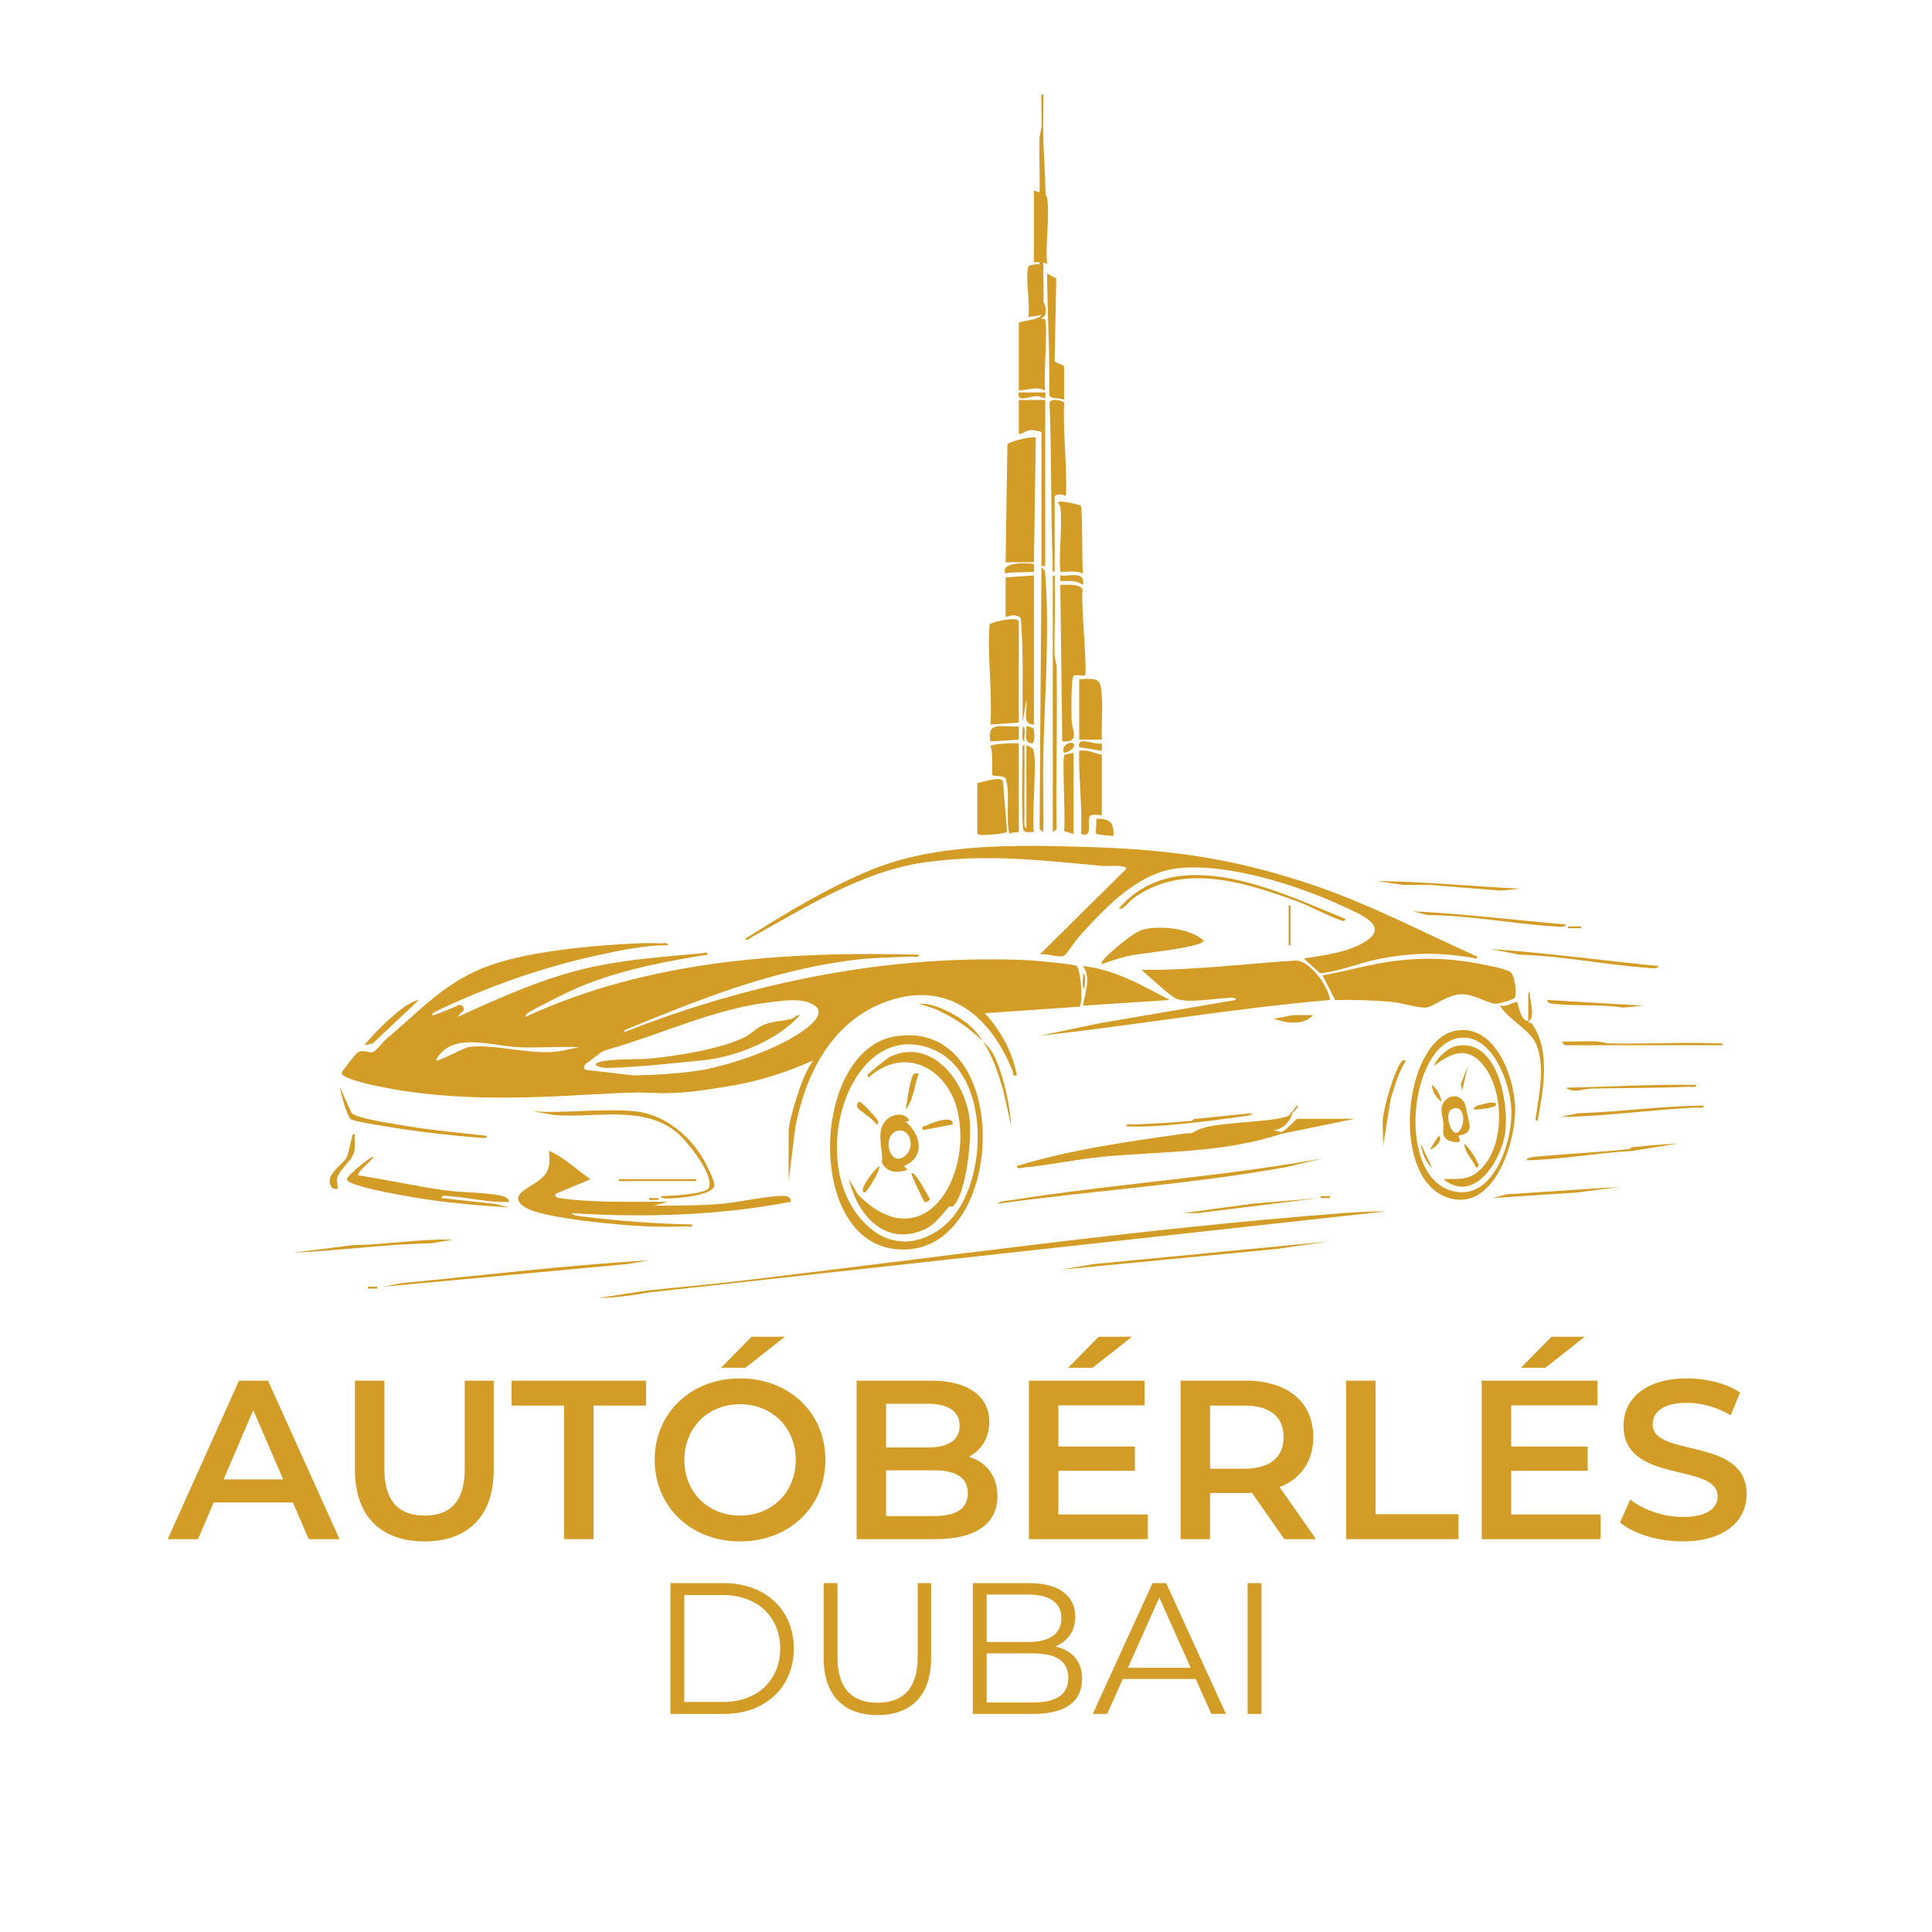 <svg xmlns="http://www.w3.org/2000/svg" id="Layer_1" viewBox="0 0 1024 1024"><defs><style>      .st0 {        isolation: isolate;      }      .st1 {        fill: #d29c26;      }    </style></defs><g><path class="st1" d="M782.99,507.01c.23,1.87-1.98.7-3.03.53-18.26-2.91-31.81-2.69-49.97.94-10.19,2.04-20.01,6.42-30.29,7.37l-8.7-7.85c9.76-1.43,21.17-2.96,30.03-7.47,17.96-9.14-.03-15.94-10.37-20.71-23.67-10.92-60.88-22.66-86.89-19.55-21.22,2.54-38.87,21.67-52.29,36.71-1.59,1.78-6.27,8.93-7.48,9.54-3.04,1.53-9.3-1.66-13-.53l45.97-45.49c.04-2.37-10.32-1.31-12.47-1.51-32.34-3.01-62.18-6.61-94.87-1.85-33,4.81-62.74,23.84-91.35,39.65-.88.49-2.5,2.21-3.29.72,21.5-13.45,43.73-27.07,67.32-36.68,34.82-14.18,77.83-13.02,115.21-11.87,44.37,1.36,79.05,6.45,120.98,21.02,29.44,10.23,56.15,24.38,84.47,37.03h.02Z"></path><path class="st1" d="M705,529.99c-51.51,4.43-102.59,13.32-153.99,19l31.81-6.67,72.18-12.32c.19-1.71-3.44-1.09-4.54-1.04-7.18.32-19.83,2.66-26.51.6-3.33-1.03-15.5-12.67-18.95-15.54,27.56.34,54.97-3.27,82.44-4.94,7.54,1.14,16.49,13.53,17.56,20.93v-.02Z"></path><path class="st1" d="M802.83,528.84c-.55.89-8.48,3.33-10.24,3.15-4.93-.5-11.21-5.12-18.04-5.01-7.71.12-15.01,6.96-19,7.07-4.48.12-12.86-2.58-18.06-3.04-9.88-.87-19.89-1.18-29.82-.97l-6.67-13.03c13.23-2.41,26.22-6.32,39.64-7.86,14.4-1.66,26.27-1.28,40.57,1.15,3.88.66,16.55,2.99,19.21,4.79s3.6,11.83,2.41,13.76h0Z"></path><path class="st1" d="M312.99,625.01l-18,7.48c-1.89,1.27.09,2.32,1.5,2.52,18.96,2.67,38.4,1.77,57.5,2l-7.49,1.99c12.31.02,24.73.04,36.99-1.02,6.94-.6,29.03-5.34,33.84-3.81,1.32.42,1.94,1.44,1.67,2.82-38.14,7.33-77.23,8.44-115.99,6.02.56,1.35,5.15,1.69,6.62,1.87,18.93,2.34,38.3,3.74,57.37,4.13.23,1.74-2.27.94-3.48.99-6.37.26-13.68.28-20.06.05-12.53-.47-55.63-4.16-64.96-10.04-10.41-6.56,2.83-10.44,7.99-15.03,5.44-4.84,4.77-7.91,4.53-14.98,8.35,3.5,14.7,10.25,21.98,15.01h-.01Z"></path><path class="st1" d="M685,590c-1.2,4.57-5.11,8.58-9.99,9.01l3.99.99c.87.28.86.62,0,1-30.39,10.06-62.1,9.15-93.5,12-14.42,1.31-29.02,4.51-43.14,5.87-1.12.11-3.59.92-3.36-.86,28.47-8.72,58.06-12.81,87.5-17,5.43-.77,3.6.53,8.19-2.01,7.84-4.34,36.26-3.86,46.77-7.05,2.41-.73,2.19-1.66,3.54-2.95v1Z"></path><path class="st1" d="M343,684c16.43-1.74,32.96-3.18,49.38-5.12,106.25-12.61,212.25-27.72,319.13-35.87,7.77-.59,15.69-.96,23.49-1l-390.99,42.99c-.84-.01-1.24-.08-1-1h-.01Z"></path><path class="st1" d="M549,232l-1.01,66.01h-15l.96-62.34c.37-1.55,12.75-4.62,15.05-3.66h0Z"></path><path class="st1" d="M540,383l-15,1c1-17.75-1.72-35.44-.54-53.04,2.01-1.68,15.54-4.42,15.54-1.46v53.5Z"></path><path class="st1" d="M575.01,358c-.46.45-5.08-.59-5.9.1-1.53,1.29-1.24,19.96-1.14,23.43.16,5.91,4.76,12.02-4.96,11.45l-1.01-82.99c2.99.07,10.64-.9,11.84,2.67-1.24,5.56,2.79,43.76,1.17,45.34h0Z"></path><path class="st1" d="M548,305v79c-6.91.12-3.09-8.23-4.01-12.99l-1.98,11.99c-.17-18.45.57-36.95-.97-55.33-2.2-2.5-5.32-1.37-8.04-.66v-21l15-1h0Z"></path><path class="st1" d="M552,167l-7,1c1.17-7.3-1.58-19.76-.05-26.34.34-1.47,4.64-1.62,6.04-1.67.38-1.88-2.99-.69-2.99-.99v-38l2.99,1c.26-9.48-.31-19.05-.03-28.54.07-2.36.98-4.55,1.08-6.92.19-4.33-.22-8.72-.04-13.05.05-1.22-.76-3.72.99-3.48.25,7.82-.28,15.71-.03,23.54.27,8.61.99,17.26,1.1,26.01.07,5.84.77,3.74,1.03,5.87,1.29,10.5-1.13,23.76-.1,34.58l-1.98-1.01c-.22,7,.34,14.31,0,21.01,1.3,3.42.96,5.75-1,7h-.01Z"></path><path class="st1" d="M619.99,530.01l-45.99,2.98c1.05-6.8,4.47-14.94,0-20.98,16.79,1.86,31.43,10.31,45.99,18Z"></path><path class="st1" d="M553,160c1.7,2.39,2.16,7.98-1.01,8.5-.15.92,1.45.19,1.76.68,1.88,2.95-.89,31.93.24,37.82-4.58-2.37-9.28-.24-13.99,0v-36c3.44-1.38,10.26-1.3,12-4s.85-4.15,1-7Z"></path><path class="st1" d="M198,613.01c-.48,1.97-9.5,8.51-7.99,9.98,15.25,2.34,30.33,5.69,45.62,7.88,9.29,1.33,23.14.97,31.67,3.33.5.14,3.39,2.03,2.2,2.8-10.41.49-20.7-2.23-31.01-2.99-1.11-.08-4.65-.8-4.48.98l28.37,3.13,7.62,1.87c-16.73-1.14-33.66-2.47-50.2-5.28-8.14-1.38-26.45-4.6-33.38-7.62-1.09-.48-2.76-.97-2.4-2.56.32-1.41,11.32-10.96,13.99-11.52h-.01Z"></path><path class="st1" d="M584.01,510.99c-1.59-1.51,10.18-10.94,11.54-11.95,3.65-2.71,7.55-6.03,12.2-6.8,9.03-1.51,23.25.05,30.24,6.26.02,3.56-33.76,6.89-38.18,7.8-5.42,1.11-10.62,2.82-15.79,4.7h-.01Z"></path><path class="st1" d="M559,303c-1.76.22-.95-2.26-1-3.49-1.2-28.61-.51-57.47-1.74-86.05.45-2.56,7.41-1.37,7.78.21-.73,16.53,1.67,32.8.95,49.33-1.41-1.2-5.99-1.4-5.99.5v39.5h0Z"></path><path class="st1" d="M584,400v32c0,.29-4.83-.49-5.86.14-2.88,1.76,2.01,12.46-5.14,9.86.73-14.76-1.4-29.28-1.01-44.01,4.53-.9,7.81,1.36,12,2h.01Z"></path><path class="st1" d="M540,394v47c0,.25-3.88-.2-4.99,1-2.19-8.6.64-21.46-1.98-29.32-.54-1.61-6.55-1.29-6.97-1.73-.54-.55.4-12.85-1.08-15.41.21-1.39,13.03-1.83,15.03-1.54h-.01Z"></path><path class="st1" d="M562,268.5c-.05-.43-1.37-1.38-1-2.49.86-.71,11.32,1.29,11.87,2.13.98,1.51.5,31.33,1.12,35.87-3.72-1.81-7.99-.77-11.99-1-.92-10.94,1.25-23.8,0-34.5h0Z"></path><path class="st1" d="M518,415c2.89-.34,11.73-3.69,13.57-1.06l2.18,26.6c-.29,1.65-11.31,2.05-13.7,2.04-.83,0-2.04-.37-2.04-1.09v-26.5h-.01Z"></path><path class="st1" d="M554,212v88h-2v-71c0-.28-4.53-1.11-5.48-1.08-2.75.11-4.01,1.98-6.52,2.08v-18h14Z"></path><path class="st1" d="M572,360c11.23-.63,11.44-.03,12.05,10.45.41,7.13-.4,14.42-.04,21.55h-12.01v-32.01h0Z"></path><path class="st1" d="M552.99,440.99l-2-1.48,1.01-138.52c2.23.59,1.9,2.69,2.04,4.45,2.39,29.89-.49,65.8-1.09,96.01-.26,13.16.28,26.38.04,39.54h0Z"></path><path class="st1" d="M564,212c-2.25-1.6-7-.04-7.86-2.64.36-21.55-1.03-42.89-1.13-64.36l4.83,2.65-.88,43.68c.27,1.12,5.04,1.87,5.04,3.17v17.5h0Z"></path><path class="st1" d="M701,614.01l-19.81,4.67c-50.35,9.04-101.53,12.3-152.18,19.3.63-1.46,5.02-1.57,6.66-1.83,54.89-8.71,110.62-12.26,165.33-22.15h0Z"></path><path class="st1" d="M558,305c1.76-.22.95,2.26,1,3.49.53,12.63-.27,25.4-.04,38.05.05,2.62,1.05,5.06,1.09,7.91.42,28.34-.42,56.72-.05,85.07l-2,1.48v-136h0Z"></path><path class="st1" d="M336.5,589c14.33,1.38,27.18,11.27,34.91,23.09,1.78,2.72,8.19,14.5,7.12,16.88-1.92,4.31-16.4,5.84-20.99,6.08-1.62.09-6.86.73-7.54-1.04,4.38-.14,24.54-.87,25.84-4.68,2.41-7.06-11.8-24.77-17.37-29.31-17.56-14.3-42.92-7.44-64.02-8.98l-12.46-2.04c17.52,1.24,37.25-1.67,54.5,0h0Z"></path><path class="st1" d="M569,399v43l-5.06-1.57c.97-5.12-1.14-38.79.19-40.31.27-.31,3.9-.87,4.87-1.13h0Z"></path><path class="st1" d="M712.99,487.01c.23,1.85-2.08.87-3.03.53-7.61-2.75-15.69-7.41-23.72-10.29-28.23-10.13-60.08-20.09-86.16-.67-2.09,1.56-4.43,5.84-7.08,4.92,30.78-35.6,84.62-8.94,119.99,5.51h0Z"></path><path class="st1" d="M810,526.5l.73-.74c.08,4.56,2.02,8.97,1.04,13.52-.23,1.06-2.1,2.18-1.77,2.7.06.09,1.27-.27,1.99.72,10.05,13.87,5.93,35.52,2.99,51.29-1.83.23-.87-2.13-.72-3.22,1.62-12.26,4.67-24.48.21-36.75-2.87-7.87-14.99-13.47-19.47-21.02,3.5.7,5.84-1.33,8.99-2.01.67.49,1.94,10.77,6.01,10v-14.5h0Z"></path><path class="st1" d="M544,439c0-14.65,0-29.35.01-44,.12-.16,3.12,1.39,3.5,1.99,2.53,4.02-.9,36.81.5,44.01-1.22-.17-2.94.27-4,0-.97-.75-1.25-1.65,0-2h-.01Z"></path><polygon class="st1" points="703.99 658.01 676.49 661.99 562.01 672.99 579.51 670.01 703.99 658.01"></polygon><path class="st1" d="M343.99,668.01l-11.5,1.98-129.49,11.99,9.62-1.87c43.76-4.23,87.51-9.51,131.37-12.11h0Z"></path><path class="st1" d="M258,602.01c.27,1.66-2.46,1.11-3.53,1.03-16.58-1.28-35.33-3.44-51.68-6.33-3.87-.68-13.64-2.06-16.56-3.38-2.35-1.07-5.55-14.02-6.23-17.32l6.1,13.39c.5.96,1.36,1.31,2.29,1.71,5.5,2.39,20.64,4.62,27.27,5.73,13.98,2.34,28.25,3.55,42.33,5.18h0Z"></path><path class="st1" d="M879,512.01c-.01,1.82-4.29,1.06-5.48.98-22.63-1.58-45.22-6.34-68-7l-15.51-2.98c29.7,1.96,59.34,6.13,88.99,9Z"></path><path class="st1" d="M679,600c2.22-.25,7.95-7,8.5-7h30.5l-39,8v-1Z"></path><path class="st1" d="M239.99,657.01l-11.51,1.98c-24.59.43-48.94,3.93-73.48,5l31.5-3.98c17.83-.31,35.61-3.44,53.49-3Z"></path><path class="st1" d="M540.01,384.99v7.01l-15,.99c-2.48-11.47,7.37-7.28,15-8Z"></path><path class="st1" d="M829.5,554c-.34-.09-1.53-1.36-1.5-1.99,5.82.17,11.72-.25,17.55-.06,2.84.1,5.3,1.03,7.91,1.09,18.64.45,37.44-.81,56.05-.04,1.23.05,3.71-.76,3.49,1h-83.5,0Z"></path><path class="st1" d="M902.99,586.01c.23,1.74-2.26.94-3.48.99-24.21,1.07-48.3,4.79-72.51,4.99l9.5-1.98c22.22-.58,44.29-3.9,66.49-4Z"></path><path class="st1" d="M829.99,490.01c-.3,1.84-5.11,1.07-6.49.98-22.29-1.45-44.55-5.85-67-6l-7.5-1.98c27.09,1.37,53.99,4.65,80.99,7Z"></path><path class="st1" d="M222,530.01l-24.45,23.04-4.55.94c4.28-4.76,8.68-9.77,13.53-13.96,4.15-3.59,10.26-9.18,15.47-10.02h0Z"></path><path class="st1" d="M805.99,471.01l-10.54,1.03-37.97-3.03-13.98-.02-13.51-1.98c25.39.18,50.65,2.91,75.99,4h.01Z"></path><polygon class="st1" points="698.99 635.01 634.49 642.99 627.01 642.99 663.51 638.01 698.99 635.01"></polygon><polygon class="st1" points="858.99 629.01 836.49 631.99 791.01 634.99 798.51 633.01 858.99 629.01"></polygon><path class="st1" d="M178.99,630c-.25.26-2.45.27-3.08-.58-4.61-6.22,5.29-11.6,7.51-15.49,1.61-2.82,1.85-6.97,2.87-10.14.34-1.05.25-3.02,1.69-2.78-.14,3.06.4,6.23-.22,9.27-1.01,4.96-7.77,9.27-9.02,14.01-.47,1.78.6,5.35.25,5.71h0Z"></path><path class="st1" d="M898.99,575.01c.23,1.74-2.27.94-3.48.99-17.32.71-34.72.63-52.05.96-4.34.08-9.24,2.8-13.47-.46,23.05-.46,45.94-1.84,69.01-1.49h-.01Z"></path><path class="st1" d="M733,592.5c.61-5.95,5.82-24.09,9.16-28.84.66-.95,1.76-2.81,2.85-1.15-3.92,6.14-5.79,13.16-7.94,20.06l-4.07,25.43c.37-5-.51-10.58,0-15.5h0Z"></path><path class="st1" d="M864,609c1.27-.81,1.74-.39,1,1-18.7,1.13-37.28,4.52-55.99,4.99.17-1.61,4.27-1.87,5.51-1.98,16.46-1.53,33.06-2.25,49.49-4.01h-.01Z"></path><path class="st1" d="M590,443c-.32.32-8.63-.73-8.95-1.05-.51-.52.23-6.39-.05-7.95,2.5-.26,6.53.24,8.07,2.43.93,1.33,1.46,6.04.93,6.58h0Z"></path><path class="st1" d="M870.99,533.01l-10.54,1.04c-12.18-1.86-24.73-.69-36.99-2.01-1.5-.16-3.09-.22-3.46-2.03l50.99,3h0Z"></path><path class="st1" d="M548,299c.14.14.14,3.85,0,3.99-.52.55-12.57-.04-15,1-3.75-6.66,14.35-5.67,15-4.99Z"></path><path class="st1" d="M521,552c-7.46-7.43-16.34-13.34-26.02-17.48l-7.98-2.51c6.68-.37,13.61,2.9,19.3,6.18,6.81,3.93,10.56,7.43,14.69,13.81h.01Z"></path><path class="st1" d="M521,552c3.93,3.91,5.31,5.63,7.48,11.02,4.06,10.12,6.8,23.15,7.51,33.97l-4.27-19.21c-2.72-9.05-5.54-17.82-10.72-25.78h0Z"></path><path class="st1" d="M696,538.01c-5.19,5.78-14.32,4.15-20.99,1.98l10.5-1.98h10.49Z"></path><path class="st1" d="M544,439v2c-.56-.14-1.23-.43-1.51-.95-1.16-2.16-.71-36.18-.49-41.56.05-1.22-.75-3.72.99-3.48.14,12.82-.14,25.68,0,38.51.02,1.69-.64,4.45,1.02,5.49h-.01Z"></path><path class="st1" d="M632,594c1.26-.8,1.73-.38,1,1-11.97,1.24-23.92,2.51-35.99,1.99-.23-1.74,2.27-.94,3.49-.99,10.53-.43,21.01-.92,31.51-2h-.01Z"></path><rect class="st1" x="328" y="625" width="41" height="1"></rect><path class="st1" d="M632,594c.09,0-.2-.78,1.5-.96,10.15-1.09,20.34-2.08,30.5-3.03-.61,1.41-5.05,1.62-6.63,1.85-7.81,1.15-16.54,2.33-24.36,3.14l-1-1h-.01Z"></path><path class="st1" d="M573.99,310c-3.68-2.66-7.69-2.03-12-2v-2.99c5.13.57,13.26-2.64,12,5h0Z"></path><path class="st1" d="M584,394.01v3.99l-12.01-2c-1.27-6.31,7.79-.94,12.01-1.99Z"></path><path class="st1" d="M554,208c.64,5.27-1.41,1.92-4.54,1.95-3.9.03-10.73,3.77-9.46-1.95h14Z"></path><path class="st1" d="M864,609c.09,0-.17-.79,1.48-.97,8.12-.88,16.36-1.55,24.51-2.02l-24.99,3.99-1-1Z"></path><path class="st1" d="M343,684l1,1c-8.86,1.63-18,2.86-26.99,2.99l25.99-3.99Z"></path><path class="st1" d="M547.84,386.16c.29.47,1.27,8.36-1.32,7.82-4.26-.89-2.09-5.54-2.52-8.97.33-.35,3.62.8,3.84,1.15Z"></path><path class="st1" d="M331,547c-4.68,1.84-9.53,5.91-15,6,.99-1.42,12.38-5.92,15-7v1Z"></path><rect class="st1" x="683" y="480" width="1" height="21"></rect><path class="st1" d="M568.99,394.01c1.78,2.99-4.76,5.31-4.98,4.99-1.69-2.34,1.62-6.45,4.98-4.99Z"></path><path class="st1" d="M574.99,523.99c-2.27-.88-.43-6.01-.98-7.99,2.27.88.43,6.01.98,7.99Z"></path><path class="st1" d="M542.99,392.99c-2.27-.88-.43-6.01-.98-7.99,2.27.88.43,6.01.98,7.99Z"></path><rect class="st1" x="831.01" y="491.01" width="6.99" height=".98"></rect><path class="st1" d="M685,590v-1c.77-.74,1.34-2.34,2.51-3l.5.5-3.01,3.49h0Z"></path><path class="st1" d="M346,578c-1.09,1.68-4.11.98-6,1,1.09-1.68,4.11-.98,6-1Z"></path><rect class="st1" x="700" y="634.01" width="4.99" height=".98"></rect><rect class="st1" x="195" y="682.01" width="4.99" height=".98"></rect><rect class="st1" x="344" y="635.01" width="4.99" height=".98"></rect><path class="st1" d="M323,556c28.51-8.11,55.85-21.46,85.63-24.87,6.46-.74,15.07-2.07,21.1.64,8.61,3.87,2.02,9.94-2.82,13.64-13,9.96-37.93,18.49-53.91,21.59,2.9,3.03,20.49-5.2,22-3.99-2.06,1.6-2.02,4.44.64,4.91,2,.35,4.07-5.63,6.37,3.08-3.39.8-7.24-.27-9.99,2.01-.49-.5-.14-11.04-3.01-7.99-.32.34,3.53,7.52.48,8.98-2.46,1.18-.19-2.91-1.98-2.97-1.64-.05-.44,2.82-.57,2.9-.42.25-7.6,1.31-7.91,1.06-.54-.44,1.29-3.87-2.02-2.97l.46,3c-5.18,1.55-11.28,2-15.96-1.02l.5,2c-3.57-.88-4.94.93-6.51-2.97-1.51,1.32-1.7,3.83-3.99,3.99l-36.98,2.01.47.98c8.29-.49,16.69-.89,25-1l11.09.44c13.87-.17,21.31-1.54,35.12-3.73,15.51-2.47,30.54-7.26,44.79-13.7-3.12,4.4-5.2,9.42-7.02,14.47-1.8,4.99-5.98,18.33-5.98,23.02v26.5l3.46-28.04c5.08-27.56,18.56-55.08,45.86-66.14,33.59-13.61,57.38,5.7,69.43,35.98.61,1.52-.58,2.7,2.25,2.19-2.34-12.45-8.58-23.71-16.99-32.98l50.06-3.45c2.11-1.47.86-19.78-1.46-21.66-.98-.79-21.92-2.79-25.06-2.94-72.9-3.47-147.07,11.44-214.54,38.04-4.94,1.8-9.94,3.8-15,6-2.01,2.89,1.54,5.45-1.99,5.01l-3.52,5.83c1.11-.51,7.69-6.06,8.89-6.54"></path><path class="st1" d="M310.5,567.06c-3.64-1.82,4.39-6.6,4.5-8.06.04-.46.26-.14.55-.51.8-.99,1.2-2.77,1.04-4.08-.11-.94.48-1.82,1.36-2.16,4.46-1.73,9.02-3.62,12.89-6.15.1-.07.21-.12.32-.17,38.72-15.96,76.47-31.05,118.5-36.77,11.73-1.59,22.15-1.69,33.84-2.17,1.21-.05,3.72.76,3.48-.99-70.68-1.87-143.74,2.95-208.49,33-.17-1.75,3.51-3.51,4.82-4.18,9.44-4.87,19.2-10.09,29.16-13.84,19.96-7.52,41.49-11.67,62.51-14.99.2-1.89-2.1-.8-3.2-.7-19.32,1.76-38.83,3.12-57.8,7.2-25.09,5.4-48.28,16-71.48,26.52l1.53-1.88c.18-.22.39-.39.64-.52h0c2.38-1.27.62-4.86-1.85-3.75-3.92,1.76-7.81,3.43-11.7,4.78-1.67.58-3.27.89-1.11-1.12,27.22-13.13,56.38-23.54,85.97-30.03,12.35-2.71,25.38-5.54,38.01-5.5.23-1.74-2.27-.94-3.48-.99-4.17-.17-8.83-.18-13,.01-22.82,1.02-56.19,4.06-77.47,11.53-23.67,8.31-36.61,23.47-55.06,38.94-1.83,1.53-5.57,6.42-7.03,7.05-2.64,1.16-4.66-1.84-8.51.41-.97.56-8.24,10.01-8.35,10.68-.39,2.59,12.04,5.45,14.7,6.08,38.95,9.13,79.97,7.6,119.2,5.3,16.03-1.5,37.97-3.26,56.34-3.25h.13c5.09-.34,30.73-3.87,32.12-6.2,1.19-1.99-2.1-6.33-5.3-6.16-.99.05-1.98-.54-2.23-1.5-.17-.66-.66-.97-1.47-.93-5.74,2.1-11.69,4.51-17.63,5.04-.64.06,6.69,1.61,6.24,1.15-1.15-1.15-1.54-4.14-1.7-2.79-.1.85-9.37,1.85-10.21,2.05-10.74,2.5-22.53,3.14-33.51,3.48-.63.02-1.24-.24-1.65-.73-.05-.05-.09-.11-.15-.17M310.5,567.06l-13.01-10.07c-14.84,2.8-35.25-3.96-49.04-2.04-2.69.38-16.27,8.03-17.45,7.04,8.14-15.57,29.23-7.63,43.46-6.95,10.79.52,21.74-.48,32.54-.03l-9.51,1.98,13.01,10.07Z"></path><path class="st1" d="M373,567l.56,1.05c-7.94.63-15.61,3.17-22.06,2.95-2.41-.08-5.85-.36-8.07-.08-2.53.31.77,2.31-5.89,1.03-2.07-.4-3.54,1.14-1.54-1.95,11.73-.25,25.45-1.01,37-3h0Z"></path><path class="st1" d="M803.04,586.46c-.67-16.31-10.73-43.76-31.3-40.21-28.31,4.88-35.78,81.03-2.56,89.07,23.46,5.68,34.58-31.12,33.85-48.86h.01ZM770.94,631.55c-31.18-6.41-24.3-76.57,1.79-81.32,17.82-3.24,27.48,23.16,28.3,37.22.97,16.5-8.84,48.46-30.09,44.09h0Z"></path><path class="st1" d="M424,538.01c-11.96,13.43-33.76,22.15-51.52,23.97-15.04,1.55-36.26,3.76-51.03,4.06-2.69.06-8.54-1.67-3.99-3.07,6.79-2.1,19.93-1.12,28.03-1.98,14.27-1.53,36.08-4.9,48.89-11.11,3.8-1.84,6.64-5.11,10.33-6.67,4.7-1.99,10.03-1.84,14.77-3.23,1.8-.53,2.63-2.19,4.53-1.96h0Z"></path><g><path class="st1" d="M514.04,594.46c-1.62-20.49-20.03-45.03-42.37-34.3-1.41.68-11.31,8.58-11.66,9.35-.2.44-.25,1.64.49,1.48,19.31-17.25,42.27-4.44,47.23,18.78,7.6,35.6-19.22,77.91-53.16,43.16l-4.55-7.93c4.13,18.43,18.77,35.78,39.38,26.88,6.54-2.82,9.13-7.59,13.61-12.24.35-.36,1.8.16,2.49-.61,6.88-7.74,9.36-34.4,8.55-44.58h-.01Z"></path><path class="st1" d="M474.74,549.24c-44.22,6.89-48.11,106.42-1.15,112.68,60.26,8.03,65.4-122.68,1.15-112.68ZM502.65,647.65c-10.92,10.78-26.56,14.42-39.56,4.76-39.28-29.18-14.35-115.04,31.26-96.26,31.06,12.78,29.61,70.45,8.3,91.5Z"></path></g><path class="st1" d="M487,569.01c-2.45,6.01-2.7,14.14-6.99,18.99.88-4.37,2.02-14.84,3.97-18.33.76-1.36,1.81-.51,3.01-.66h0Z"></path><path class="st1" d="M490.01,637c-.66-.5-6.37-12.92-7.01-14.99,1.97-2.08,8.91,12.4,9.97,13.5-.56.85-2.13,2.12-2.96,1.49Z"></path><path class="st1" d="M505,595.99l-15.99,3c-.49-2.62.51-1.76,1.99-2.45,2.9-1.37,14.32-6.05,14-.55Z"></path><path class="st1" d="M455.52,584c1.1-.23,8.57,8.1,9.49,9.49,1.01,1.53.34,2.54-.51,2.48-1.4-2.86-9.09-7.23-10.03-8.95-.73-1.34,0-2.81,1.05-3.03h0Z"></path><path class="st1" d="M465.99,618c.86,2.4-6.69,13.9-7.49,13.98-1.77.18-1.24-2.1-.57-3.54,1.43-3.06,5.38-8.15,8.06-10.44Z"></path><path class="st1" d="M765,625.01c8.03-.5,12.94,1.09,19.49-5.02,13.29-12.4,12.84-41.17,2.03-55.02-8.39-10.74-17.03-7.27-26.51.02,1.71-4.73,7.79-9.99,12.74-10.77,20.99-3.31,26.85,29.98,25.15,45.16s-16.36,39.09-32.89,25.62h-.01Z"></path><path class="st1" d="M776.01,606c2.57,2.36,5.46,6.51,6.83,9.67.75,1.72,1.84,1.71-.34,3.31-2-4.36-6.16-8.01-6.49-12.98Z"></path><path class="st1" d="M781,587.99c.6-2.08,3.08-2.21,4.8-2.69,1.13-.31,7.25-2.05,7.18.2-.05,1.7-10.11,2.78-11.98,2.49Z"></path><path class="st1" d="M758.99,619c-3.49-2.95-5.48-8.59-5.98-12.99l5.98,12.99Z"></path><polygon class="st1" points="774.99 577.99 774.23 574.74 777.99 565 774.99 577.99"></polygon><path class="st1" d="M758,608.99l4.5-6.97c3.17,1.7-3.4,8.09-4.5,6.97Z"></path><path class="st1" d="M763.99,584c-2.6-1.94-5.06-5.7-4.98-9,2.41,1.88,4.82,5.94,4.98,9Z"></path><path class="st1" d="M480,594.5l1.99-.5c-2.01-4.5-8.28-3.71-11.51-1.01-6.95,5.83-2.27,15.52-3.05,23.05,2.46,5.71,8.29,5.84,13.56,3.95l-1.98-1.97c11.5-4.58,9.28-16.64,1-23.52h0ZM479.96,612.46c-8.83,7.5-13.25-12.3-3.31-13.25,5.86-.56,8.36,8.96,3.31,13.25Z"></path><path class="st1" d="M778.97,596.64c0-.59-2.25-11.04-2.5-11.57-1.83-3.78-6.03-5.42-9.55-2.64-4.71,3.73-2.28,8.38-1.86,13.09.26,2.86-1.74,7.71,3.64,9.27,7.97,2.3,3.98-2.48,4.28-2.78.68-.68,6.03-.05,5.98-5.37h0ZM769.13,588.13c5.63-3.51,8.04,4.55,5.34,9.83-4.28,8.36-9.47-7.25-5.34-9.83Z"></path></g><g class="st0"><g class="st0"><path class="st1" d="M155.24,796.34h-42l-8.28,19.44h-16.08l37.8-84h15.36l37.92,84h-16.32l-8.4-19.44ZM150.08,784.1l-15.84-36.72-15.72,36.72h31.56Z"></path><path class="st1" d="M188.12,779.18v-47.4h15.6v46.8c0,17.28,7.8,24.72,21.36,24.72s21.24-7.44,21.24-24.72v-46.8h15.36v47.4c0,24.48-13.8,37.8-36.72,37.8s-36.84-13.32-36.84-37.8Z"></path><path class="st1" d="M299,744.98h-27.84v-13.2h71.28v13.2h-27.84v70.8h-15.6v-70.8Z"></path><path class="st1" d="M347,773.78c0-24.84,19.2-43.2,45.24-43.2s45.24,18.24,45.24,43.2-19.2,43.2-45.24,43.2-45.24-18.36-45.24-43.2ZM421.76,773.78c0-17.16-12.6-29.52-29.52-29.52s-29.52,12.36-29.52,29.52,12.6,29.52,29.52,29.52,29.52-12.36,29.52-29.52ZM398.36,708.5h17.64l-20.88,16.44h-12.96l16.2-16.44Z"></path><path class="st1" d="M528.67,792.98c0,14.4-11.28,22.8-32.88,22.8h-41.76v-84h39.36c20.16,0,30.96,8.52,30.96,21.84,0,8.64-4.32,15-10.8,18.48,9,2.88,15.12,9.96,15.12,20.88ZM469.64,744.02v23.16h22.08c10.8,0,16.92-3.84,16.92-11.52s-6.12-11.64-16.92-11.64h-22.08ZM512.96,791.42c0-8.4-6.36-12.12-18.12-12.12h-25.2v24.24h25.2c11.76,0,18.12-3.72,18.12-12.12Z"></path><path class="st1" d="M608.35,802.7v13.08h-63v-84h61.32v13.08h-45.72v21.84h40.56v12.84h-40.56v23.16h47.4ZM579.08,724.94h-12.96l16.2-16.44h17.64l-20.88,16.44Z"></path><path class="st1" d="M680.71,815.78l-17.16-24.6c-1.08.12-2.16.12-3.24.12h-18.96v24.48h-15.6v-84h34.56c22.08,0,35.76,11.28,35.76,29.88,0,12.72-6.48,22.08-17.88,26.52l19.32,27.6h-16.8ZM659.59,744.98h-18.24v33.48h18.24c13.68,0,20.76-6.24,20.76-16.8s-7.08-16.68-20.76-16.68Z"></path><path class="st1" d="M713.47,731.78h15.6v70.8h43.92v13.2h-59.52v-84Z"></path><path class="st1" d="M848.35,802.7v13.08h-63v-84h61.32v13.08h-45.72v21.84h40.56v12.84h-40.56v23.16h47.4ZM819.07,724.94h-12.96l16.2-16.44h17.64l-20.88,16.44Z"></path><path class="st1" d="M858.67,806.9l5.4-12.12c6.72,5.4,17.4,9.24,27.72,9.24,13.08,0,18.6-4.68,18.6-10.92,0-18.12-49.92-6.24-49.92-37.44,0-13.56,10.8-25.08,33.84-25.08,10.08,0,20.64,2.64,27.96,7.44l-4.92,12.12c-7.56-4.44-15.84-6.6-23.16-6.6-12.96,0-18.24,5.04-18.24,11.4,0,17.88,49.8,6.24,49.8,37.08,0,13.44-10.92,24.96-33.96,24.96-13.08,0-26.16-4.08-33.12-10.08Z"></path></g></g><g class="st0"><g class="st0"><path class="st1" d="M355.36,839.09h28.23c22.19,0,37.14,14.26,37.14,34.67s-14.96,34.67-37.14,34.67h-28.23v-69.33ZM383.19,902.08c18.42,0,30.31-11.69,30.31-28.33s-11.89-28.33-30.31-28.33h-20.5v56.65h20.5Z"></path><path class="st1" d="M436.57,878.81v-39.72h7.33v39.42c0,16.44,7.73,23.97,21.2,23.97s21.29-7.53,21.29-23.97v-39.42h7.13v39.72c0,19.91-10.7,30.21-28.43,30.21s-28.52-10.3-28.52-30.21Z"></path><path class="st1" d="M573.55,889.9c0,11.79-8.72,18.52-26.05,18.52h-31.89v-69.33h29.91c15.45,0,24.37,6.54,24.37,17.83,0,7.92-4.26,13.17-10.6,15.75,8.91,1.98,14.26,7.82,14.26,17.23ZM522.94,845.13v25.16h22.09c11.09,0,17.53-4.26,17.53-12.58s-6.44-12.58-17.53-12.58h-22.09ZM566.22,889.3c0-9.01-6.64-12.98-18.82-12.98h-24.46v26.05h24.46c12.18,0,18.82-3.96,18.82-13.07Z"></path><path class="st1" d="M633.76,889.9h-38.63l-8.32,18.52h-7.63l31.69-69.33h7.23l31.69,69.33h-7.73l-8.32-18.52ZM631.09,883.96l-16.64-37.24-16.64,37.24h33.28Z"></path><path class="st1" d="M661.29,839.09h7.33v69.33h-7.33v-69.33Z"></path></g></g></svg>
